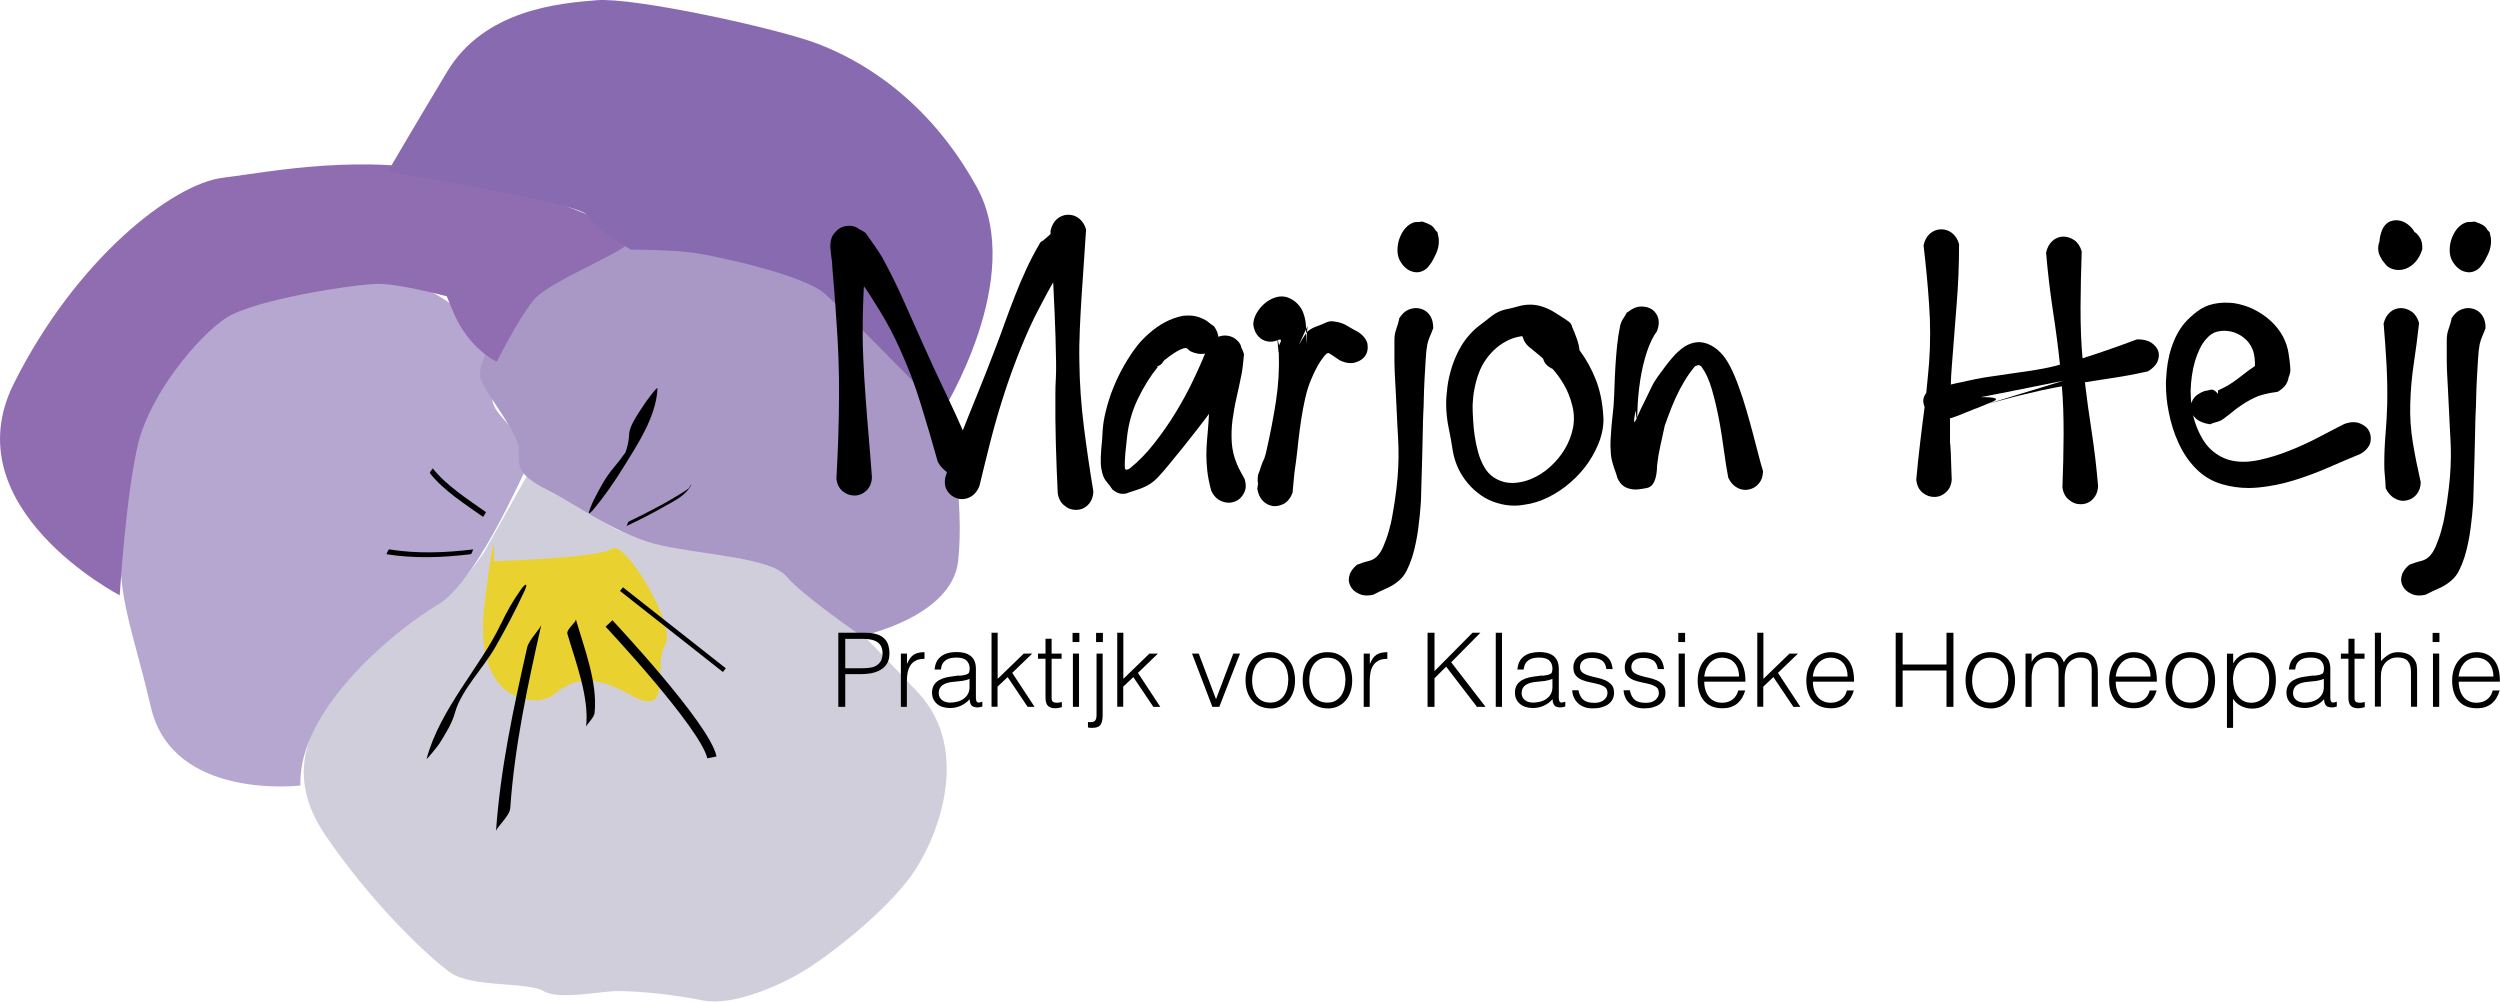 <?xml version="1.0" encoding="UTF-8"?>
<svg id="Layer_1" data-name="Layer 1" xmlns="http://www.w3.org/2000/svg" viewBox="0 0 212.6 85.18">
  <defs>
    <style>
      .cls-1 {
        fill: #8f6db0;
      }

      .cls-2 {
        fill: #876aaf;
      }

      .cls-3 {
        stroke-width: .4px;
      }

      .cls-3, .cls-4 {
        fill: none;
        stroke: #000;
      }

      .cls-4 {
        stroke-width: .8px;
      }

      .cls-5 {
        fill: #e9d22f;
      }

      .cls-6 {
        fill: #b6a7d1;
      }

      .cls-7 {
        fill: #d0cedb;
      }

      .cls-8 {
        fill: #a998c6;
      }
    </style>
  </defs>
  <path class="cls-7" d="M44.9,40.3l-3.71,6.62s-2.65,3.97-4.51,4.77c-1.85.79-5.83,3.97-7.69,6.62-1.85,2.65-5.3,6.89-1.32,12.72,3.97,5.83,8.74,10.33,10.6,11.66,1.85,1.32,6.62.79,7.95,1.59,1.33.79,4.77,0,6.36,0s4.51.26,7.16.79c2.65.53,6.89-1.33,9.27-2.92,2.39-1.59,6.36-4.77,8.48-7.68,2.12-2.91,5.3-10.6.53-15.63-4.77-5.04-9.28-10.07-14.04-11.13-4.77-1.06-10.6-1.59-12.72-3.44-2.12-1.85-6.36-3.97-6.36-3.97"/>
  <g>
    <path class="cls-5" d="M41.99,47.72s9.01-.26,10.07-1.06c1.06-.8,5.57,6.62,4.5,8.21-1.06,1.59.8,6.36-2.91,4.24-3.71-2.12-5.3-1.06-6.62,0-1.33,1.06-6.89.8-5.83-7.69,1.06-8.48.79-3.71.79-3.71"/>
    <path class="cls-6" d="M25.56,66.8s-10.86,1.32-12.72-6.63c-1.85-7.95-3.44-10.33-2.12-17.75,1.33-7.42,3.18-13.51,9.54-16.43,6.36-2.91,8.48-3.18,11.92-2.65,3.44.53,7.15,2.65,7.69,4.24.53,1.59,2.38,2.39,2.38,2.39,0,0-.79,3.18-.26,4.5.53,1.33,3.71,3.44,2.91,5.04-.8,1.59-4.51,10.07-7.69,11.93-3.18,1.85-11.92,8.74-11.66,15.37"/>
    <path d="M41.31,43.54c-1.53-1.09-3.33-2.22-4.51-3.71.01.02-.29.34-.24.41,1.17,1.49,2.98,2.62,4.51,3.71.02.01.28-.38.24-.41"/>
    <path d="M40.25,46.72c-2.36.29-4.81.38-7.15,0-.09-.01-.22.42-.24.41,2.35.38,4.8.29,7.16,0,.12-.01.18-.41.24-.41"/>
    <path class="cls-8" d="M73.26,54.08s7.68-1.59,8.22-6.36c.53-4.77-.53-12.46-2.12-14.31-1.59-1.86-9.01-9.28-10.07-10.07s-11.66-4.5-16.43-2.91-8.22,3.18-9.54,5.83c-1.32,2.65-2.92,4.77-2.39,6.1.53,1.32,3.18,4.5,3.18,5.83s-.26,2.12,2.39,3.44c2.65,1.33,6.1,3.98,9.81,4.77s9.28,1.06,10.6,2.65c1.33,1.59,6.36,5.04,6.36,5.04"/>
    <path d="M50.34,43.47c1-1.17,1.89-2.46,2.7-3.77,1.2-1.94,2.77-4.3,2.87-6.66.01-.25-1,1.15-1.09,1.29-.42.68-1.29,1.79-1.32,2.62-.02.51-.12.98-.29,1.47-.25.73.6-.84-.04.08-.31.44-.64.86-.98,1.27-.7.81-1.23,1.83-1.71,2.78-.07.14-.75,1.61-.14.9"/>
  </g>
  <g>
    <path d="M53.27,44.74c1.12-.53,2.24-1.1,3.32-1.72.8-.45,1.79-.92,2.19-1.8.08-.17-.17.22-.2.28-.05.11-.82.55-1.05.7-.55.34-1.11.65-1.68.95-.77.42-1.56.81-2.36,1.19-.11.05-.17.38-.22.4"/>
    <path class="cls-1" d="M10.19,50.63s-14.31-7.42-9.01-18.02C6.48,22.01,14.69,15.65,18.93,15.12c4.24-.53,11.93-2.12,20.14-.26,8.22,1.85,14.58,4.77,14.58,5.57s-6.89,3.44-8.22,5.03c-1.33,1.59-3.18,5.3-3.18,5.3,0,0-2.38-1.06-3.71-4.24-1.32-3.18-.53-1.32-.53-1.32,0,0-3.97-1.06-5.83-1.06s-10.6,1.32-12.99,2.92c-2.38,1.59-6.36,6.36-7.42,10.6-1.06,4.24-1.59,12.99-1.59,12.99"/>
    <path class="cls-2" d="M80.15,35s7.15-11.4,2.92-19.08c-4.24-7.69-10.07-10.87-13.51-12.19S53.91-.25,50.73.02c-3.18.26-9.54.79-12.72,6.1-3.18,5.3-5.03,8.48-5.03,8.48,0,0,16.43,2.65,16.96,3.71.53,1.06,3.71,2.92,3.71,2.92,0,0,3.44,0,5.3.26,1.85.26,9.27,1.85,11.13,3.44s10.07,10.07,10.07,10.07"/>
  </g>
  <g>
    <path d="M42.59,53.07c-1.66,3.53-5.18,7.22-6.31,11.45-.04.16.97-1.1,1.09-1.29.5-.81,1.07-1.7,1.32-2.62.5-1.86,2.4-3.8,3.38-5.49.9-1.56,1.74-3.17,2.5-4.79.35-.74.18-.82-.29-.17-.65.91-1.21,1.91-1.69,2.92"/>
    <path d="M44.83,55.06c-1.17,5.18-2.28,10.32-2.65,15.64.02-.34,1.16-1.29,1.21-1.96.37-5.31,1.48-10.46,2.65-15.64-.09.39-1.05,1.28-1.21,1.96"/>
    <path d="M48.25,53.9c.7,2.39,1.88,5.41,1.59,7.92.02-.21.68-.77.72-1.18.29-2.55-.89-5.56-1.59-7.98.07.23-.83.86-.72,1.24"/>
    <path class="cls-4" d="M51.79,53.02s8.21,8.75,8.75,11.39"/>
    <line class="cls-3" x1="52.85" y1="50.1" x2="61.6" y2="56.99"/>
  </g>
  <g>
    <path d="M89.34,19.61c.1-.42.27-.74.53-.97.26-.23.56-.36.92-.38h.04c.35,0,.65.1.91.3.3.23.51.55.62.96-.06.96-.12,1.91-.19,2.85s-.13,1.87-.19,2.8c-.06.94-.11,1.87-.15,2.79-.04.93-.06,1.86-.04,2.79.02,1.85.15,3.68.38,5.51.23,1.83.5,3.67.81,5.53-.02.49-.18.87-.46,1.15-.28.28-.62.42-1.01.42h-.02c-.38,0-.71-.13-1-.39-.3-.24-.48-.59-.54-1.05-.07-1.4-.12-2.8-.16-4.18s-.05-2.77-.04-4.18c0-.46.01-.93.04-1.38.02-.46.03-.92.02-1.38-.02-1.37-.06-2.72-.12-4.06s-.1-2.29-.13-2.85c.3-.42.33-.43.1-.04-.23.39-.46.79-.67,1.19-.21.4-.41.78-.6,1.13-.19.36-.33.64-.44.86-.54,1.12-1.03,2.27-1.48,3.44-.45,1.17-.87,2.36-1.24,3.55-.38,1.2-.72,2.4-1.03,3.62-.31,1.22-.61,2.45-.91,3.69-.18.45-.45.77-.81.95-.36.18-.73.21-1.09.1-.36-.11-.64-.33-.84-.65s-.25-.71-.15-1.18c.05-.13.09-.26.12-.38.04-.12.03-.11-.02.02.07.01,0-.07-.21-.24-.21-.17-.4-.41-.55-.71-.46-1.65-.94-3.29-1.44-4.89-.49-1.61-1.09-3.18-1.79-4.71-.5-1.12-1.07-2.2-1.71-3.24-.64-1.04-1.08-1.72-1.32-2.04.01-.32,0-.38,0-.16-.02.21-.03.43-.04.63,0,.21-.01.46-.03.77-.01.3-.02.76-.04,1.37-.02,1.14-.01,2.28.04,3.4.05,1.12.11,2.26.2,3.39.08,1.14.17,2.27.27,3.4s.18,2.27.27,3.43c-.02.48-.18.85-.46,1.12-.28.27-.61.42-.99.43-.38.01-.72-.11-1.03-.36s-.49-.61-.54-1.09c.13-2.31.21-4.59.22-6.84.02-2.25-.06-4.52-.24-6.82-.01-.21-.03-.53-.06-.96-.03-.42-.06-.86-.1-1.32-.04-.46-.07-.9-.11-1.32-.04-.42-.06-.74-.07-.96-.01-.17-.03-.35-.06-.54s-.05-.38-.06-.57c-.02-.14-.04-.29-.04-.45,0-.07,0-.13.02-.18,0-.19.05-.4.14-.62.3-.51.68-.81,1.15-.88.47-.08.86.02,1.17.28.14.05.32.15.52.3.25.36.49.7.73,1.03.24.33.46.68.68,1.04.64,1.17,1.23,2.35,1.76,3.54s1.06,2.39,1.6,3.59c.64,1.44,1.3,2.87,1.98,4.29.68,1.42,1.18,2.52,1.52,3.3.25-.64.64-1.62,1.18-2.94.54-1.31,1.06-2.65,1.57-3.99.29-.75.57-1.51.84-2.27.27-.76.56-1.51.85-2.26.29-.74.6-1.48.94-2.21.33-.73.71-1.45,1.12-2.15.05-.14.15-.25.32-.32.14-.12.28-.23.4-.34.12-.11.2-.17.22-.2.01.04.02.02.02-.06v-.24Z"/>
    <path d="M103.23,27.73c.26.37.39.71.38,1.04,0,.32-.11.6-.31.85-.2.24-.49.4-.86.46s-.77,0-1.21-.21c-.1-.07-.17-.13-.21-.18-.05-.05-.1-.08-.14-.09-.02-.02-.11-.01-.25.03-.14.04-.32.12-.53.24-.21.12-.41.26-.62.41-.2.15-.35.27-.45.34-.05.05-.11.13-.19.25-.08.12-.24.23-.49.32h.12c-.63.77-1.2,1.68-1.7,2.72s-.81,2.14-.93,3.29c-.05.45-.1.9-.14,1.34s-.06.88-.04,1.32c0,.01.04.04.11.1.07.05.08.03.04-.06-.11.05-.1.06.02.04.12-.02.2-.06.25-.11.73-.58,1.42-1.29,2.07-2.12.65-.83,1.27-1.71,1.83-2.63.57-.93,1.08-1.88,1.54-2.85.46-.97.87-1.91,1.22-2.81.2-.34.45-.59.75-.73.3-.14.6-.19.91-.14.31.05.57.17.79.38.22.2.35.42.38.66.04.05.07.12.11.21.04.09.07.2.11.33-.04.31-.07.6-.09.87-.02.27-.07.54-.12.83-.13.65-.27,1.31-.42,1.96s-.26,1.3-.35,1.94c-.08.64-.1,1.27-.06,1.9.04.63.19,1.26.46,1.89.08.19.18.39.29.59.11.2.23.42.35.64.06.21.09.4.09.57,0,.21-.05.42-.16.62-.17.33-.41.57-.73.7-.18.07-.36.11-.55.11-.2,0-.4-.04-.59-.12-.39-.14-.7-.45-.91-.91-.17-.64-.28-1.2-.33-1.66-.05-.46-.08-.91-.08-1.35s.02-.88.06-1.33c.04-.45.09-.99.13-1.61.02-.36.04-.71.06-1.07.02-.36.03-.22.03.41-.07.12-.47.64-1.19,1.57s-1.47,1.86-2.24,2.79c-.29.36-.61.73-.97,1.12-.36.39-.79.68-1.28.88-.24.1-.47.18-.7.25s-.47.15-.73.25c-.25.04-.46.03-.62-.03-.17-.05-.35-.16-.54-.31-.13-.21-.29-.42-.46-.62-.18-.2-.31-.45-.39-.73-.08-.29-.13-.58-.14-.88v-.32c0-.18,0-.35.02-.52.01-.27.03-.54.06-.81.03-.27.05-.54.06-.81.02-.64.12-1.31.29-1.99.17-.68.38-1.35.65-2.01.27-.65.57-1.29.92-1.89.35-.61.72-1.17,1.12-1.68.26-.33.6-.68,1.01-1.04s.86-.68,1.35-.94,1.01-.44,1.55-.54c.17-.01.31-.02.45-.02.43,0,.84.1,1.23.29.18.08.33.18.46.29s.28.22.45.33Z"/>
    <path d="M108.72,29.96c0-.06,0-.16-.02-.29-.01-.14-.02-.29-.04-.45s-.03-.33-.05-.5c-.02-.17.03.04.16.65.24-.43.21-.58-.09-.45-.3.13-.6.17-.91.11s-.57-.21-.79-.46c-.22-.25-.35-.57-.4-.96,0-.32.09-.64.27-.96s.41-.6.69-.84c.28-.24.6-.42.96-.53.17-.05.33-.07.48-.07.24,0,.48.05.71.16.29.14.52.32.71.53s.32.43.42.68c.09.24.16.49.2.75.04.26.05.51.05.76.01.32.01.65,0,.97,0,.33.03-.12.12-1.33-.58,1.25-.81,1.76-.69,1.53s.29-.51.51-.83c.09-.15.21-.28.36-.38.14-.09.29-.17.43-.23.14-.06.28-.11.42-.16.14-.05.26-.1.38-.16.1-.05.21-.1.36-.14.14-.05.31-.05.5-.02.42.05.79.17,1.11.37.32.2.64.37.95.53.43.3.68.63.77,1,.01.11.02.21.02.3,0,.23-.05.44-.16.64-.19.31-.48.52-.88.64-.39.12-.84.06-1.34-.18-.2-.13-.39-.26-.56-.38-.17-.12-.29-.2-.35-.23.02,0-.04,0-.18.02-.17.15-.33.35-.5.6-.17.24-.32.51-.46.79-.14.28-.27.56-.38.83-.11.27-.21.52-.28.75-.17.57-.3,1.15-.41,1.74-.11.59-.2,1.19-.28,1.79-.08.61-.15,1.21-.21,1.82-.07.61-.15,1.21-.24,1.82-.02.27-.05.55-.08.83-.03.28-.06.57-.08.88-.16.42-.38.72-.68.91-.27.15-.55.23-.82.23h-.14c-.36-.05-.66-.2-.9-.46s-.4-.6-.46-1.04c.02-.08.04-.16.04-.23,0-.07.01-.12.03-.14-.05-.21-.05-.48,0-.8.1-.24.18-.47.25-.71.07-.23.16-.45.27-.65.04-.12.07-.25.12-.39.04-.14.07-.29.1-.43.31-1.36.57-2.72.78-4.08.21-1.36.29-2.75.24-4.15Z"/>
  </g>
  <g>
    <path d="M118.96,27.12c.23-.39.51-.66.86-.8.35-.14.68-.16,1.02-.06.33.1.59.3.78.59.18.29.27.65.26,1.06-.1.26-.19.5-.29.72-.09.22-.17.44-.21.65-.06.3-.11.72-.14,1.28-.04.55-.07,1.13-.1,1.72s-.05,1.15-.06,1.66-.02.88-.04,1.09c-.01.14-.02.42-.03.82s-.01.88-.03,1.41c-.01.54-.03,1.1-.04,1.71-.02.6-.04,1.17-.05,1.71-.02.54-.03,1.02-.04,1.43s-.02.69-.04.85c-.01.21-.04.49-.07.83-.04.34-.08.71-.13,1.12-.05.41-.12.82-.21,1.25s-.19.85-.32,1.25-.29.78-.46,1.12-.39.62-.64.83c-.33.29-.69.51-1.06.67s-.75.34-1.13.54c-.21.05-.39.07-.54.07-.27,0-.51-.05-.71-.16-.33-.15-.57-.37-.7-.64-.09-.18-.14-.36-.14-.54,0-.13.02-.24.05-.34.07-.32.29-.63.64-.93.36-.14.68-.25.96-.31.28-.07.5-.18.67-.33.24-.21.45-.52.62-.92s.33-.83.46-1.29c.13-.46.24-.91.31-1.36.08-.45.14-.82.19-1.12.12-.82.2-1.52.25-2.11.05-.58.07-1.14.08-1.68,0-.54,0-1.1-.04-1.69s-.07-1.3-.11-2.13c-.04-.75-.07-1.36-.09-1.84-.02-.48-.05-.92-.07-1.33-.02-.41-.04-.84-.04-1.29,0-.45,0-1.02,0-1.71,0-.33.05-.64.15-.92.1-.28.19-.57.26-.88ZM120.95,18.84c.3.1.53.19.7.29.17.1.3.24.41.43,0,.01.01.03.04.05.02.02.07.07.14.14.08.29.12.54.12.77,0,.36-.08.7-.23,1.04-.08.17-.17.33-.25.5s-.19.33-.32.5c-.17.24-.37.4-.61.5s-.48.12-.71.07c-.24-.05-.45-.14-.63-.29-.19-.14-.34-.32-.47-.52-.17-.25-.26-.53-.29-.83-.02-.3,0-.6.07-.9.07-.3.19-.58.35-.85.16-.27.36-.48.6-.65.23-.14.42-.21.58-.21.16,0,.33,0,.51-.04Z"/>
    <path d="M133.68,27.77c.12.26.25.59.39.97.14.39.23.74.25,1.04.56.75,1.02,1.58,1.38,2.49s.57,1.93.64,3.04c.01.12.02.24.02.36,0,.56-.1,1.12-.29,1.7-.24.68-.57,1.33-.99,1.95-.42.62-.93,1.18-1.51,1.69-.58.51-1.21.93-1.89,1.27-.68.34-1.38.56-2.11.65-.26.05-.52.07-.77.07-.49,0-.96-.07-1.43-.21-.51-.14-.98-.36-1.41-.66-.43-.3-.81-.64-1.14-1.04-.33-.39-.61-.82-.82-1.28-.21-.46-.36-.94-.45-1.44-.1-.65-.21-1.31-.35-1.96-.14-.65-.21-1.33-.22-2.02,0-.48.04-.98.11-1.51s.19-1.06.35-1.58c.16-.52.37-1.03.62-1.51s.54-.91.88-1.29c.29-.33.6-.63.95-.88.35-.26.67-.51.98-.76.36-.27.74-.45,1.14-.54.4-.08.77-.17,1.11-.27.34-.1.67-.14.96-.14h.2c.37.02.72.1,1.04.22s.63.27.91.45c.28.17.56.35.83.53.11.07.23.15.36.25.13.1.22.23.27.41ZM130.02,29.5c-.24-.23-.4-.45-.47-.68-.08-.23-.12-.32-.13-.27.26,0,.37,0,.32,0s-.1,0-.14.02c-.44.04-.86.14-1.25.32-.39.18-.76.41-1.09.69-.33.28-.63.61-.89.98s-.47.77-.62,1.19c-.31.85-.48,1.74-.52,2.68,0,.36.01.77.04,1.23.02.46.07.94.14,1.42.07.48.17.95.3,1.41.13.46.3.86.5,1.21.21.37.47.66.78.87.3.21.63.35.97.43.35.08.71.09,1.1.04.39-.05.76-.15,1.13-.3.58-.24,1.12-.58,1.62-1.03.5-.45.92-.95,1.26-1.52s.57-1.17.7-1.81c.12-.64.1-1.29-.08-1.95-.16-.62-.38-1.18-.68-1.7s-.62-.96-.98-1.36c-.43-.19-.7-.48-.8-.86-.14-.14-.32-.3-.54-.47-.21-.17-.43-.35-.66-.54Z"/>
    <path d="M138.39,26.57c.38-.32.76-.49,1.14-.5h.09c.33,0,.62.08.88.25.26.19.43.44.52.76.08.32.05.68-.11,1.08-.33.45-.62,1.04-.86,1.77-.24.73-.43,1.52-.56,2.37s-.22,1.72-.24,2.6c-.02.88-.08.88-.16,0-.19,1.02-.16,1.25.08.69s.51-1.12.79-1.67c.15-.31.31-.63.47-.97.16-.34.35-.65.56-.94.19-.26.4-.54.62-.84.22-.3.45-.58.69-.85.24-.27.5-.51.79-.73.29-.22.62-.37.98-.45.36-.08.74-.05,1.12.09s.75.38,1.11.74c.31.31.59.72.85,1.23s.5,1.08.72,1.7c.23.62.44,1.27.64,1.96s.39,1.36.56,2.01.33,1.25.47,1.8c.14.55.27,1.02.39,1.4-.01.43-.13.78-.35,1.04-.22.27-.5.44-.83.51-.12.02-.22.04-.3.04-.25,0-.49-.06-.71-.18-.32-.17-.58-.45-.77-.86-.13-.68-.25-1.46-.37-2.33s-.25-1.76-.42-2.64c-.17-.89-.37-1.73-.6-2.53-.23-.8-.52-1.43-.87-1.91-.02-.05-.08-.09-.18-.14-.1-.05-.12-.05-.07-.02.01-.01-.04,0-.14.03-.11.03-.18.06-.21.1-.32.39-.62.82-.89,1.27-.27.45-.52.93-.74,1.42-.22.49-.42.99-.61,1.5-.18.51-.28.77-.29.8,0,.03-.02.07-.03.12-.12.57-.24,1.12-.36,1.65-.12.53-.21,1.07-.27,1.63-.02,1.18-.31,1.82-.87,1.93-.55.11-.94.15-1.15.12-.33-.04-.6-.12-.81-.27-.21-.14-.39-.37-.54-.68-.06-.23-.13-.45-.21-.66s-.15-.43-.21-.66c-.11-.35-.16-.74-.16-1.18-.01-.06-.02-.13-.02-.21,0-.37.02-.74.05-1.11.02-.43.06-.85.11-1.27.05-.42.08-.78.11-1.09.04-.57.06-1.14.08-1.71.02-.57.04-1.13.08-1.71.04-.57.08-1.14.14-1.71s.15-1.14.27-1.72c.06-.21.14-.4.25-.55.11-.15.21-.33.32-.54Z"/>
    <path d="M165.98,40.71c-.02.48-.18.85-.46,1.12-.28.27-.61.42-.99.43-.38.01-.72-.11-1.03-.36s-.49-.62-.54-1.11c.09-1.07.21-2.12.33-3.15.12-1.03.25-2.04.38-3.04-.19-.44-.14-.83.14-1.18.04-.39.07-.81.12-1.24.04-.43.08-.87.12-1.31.12-1.68.12-3.34,0-4.99-.11-1.65-.27-3.32-.47-5.01.09-.43.27-.76.53-.99.26-.23.56-.36.92-.38h.04c.34,0,.65.1.91.3.3.23.51.55.62.96,0,1.76-.07,3.48-.21,5.17s-.27,3.39-.4,5.12c-.06.73-.09,1.29-.09,1.68-.2.02-.24.02-.12,0s.28-.06.46-.11c.63-.14,1.21-.26,1.72-.37s1.1-.2,1.76-.29c.6-.09,1.18-.18,1.77-.26.58-.08,1.16-.16,1.73-.26.77-.13,1.43-.27,1.96-.43-.15-1.45-.35-2.98-.6-4.59-.24-1.61-.44-3.25-.58-4.93.09-.43.27-.76.54-1,.26-.24.57-.36.91-.37.34,0,.66.1.96.31.29.21.5.53.62.95-.06,1.62-.09,3.22-.1,4.8,0,1.58.05,3.01.17,4.29.5-.15,1.17-.38,2.02-.67.85-.29,1.71-.6,2.61-.94.5-.01.9.08,1.21.28.3.2.5.44.6.72.04.12.05.24.05.36,0,.17-.04.34-.11.52-.14.32-.42.6-.82.84-1.01.23-1.99.41-2.92.55s-1.75.27-2.44.38c.15,1.31.35,2.72.58,4.22.23,1.51.41,3.04.54,4.6-.02.48-.18.85-.46,1.13-.28.28-.62.42-1.01.42h-.02c-.38,0-.71-.13-1-.39-.3-.24-.48-.59-.54-1.05.06-1.52.09-3.03.1-4.52,0-1.49-.04-2.85-.15-4.07-.05.01-.26.05-.64.12-.38.07-.76.15-1.12.23-.58.13-1.16.27-1.74.41-.58.14-1.15.29-1.72.45-.29.08-.57.16-.85.23-.28.07,1.79-.57,6.21-1.91-4.76.95-7.11,1.42-7.04,1.39,1.33,0,1.64.14.93.43-.71.29-1.12.45-1.23.5-.17.06-.34.12-.51.2-.17.07-.35.14-.53.21-.23.1-.48.2-.76.3-.28.11-.45.16-.51.16v2.14l.02.04c.04.51.06,1.01.07,1.48.01.48.03.96.05,1.46Z"/>
    <path d="M194.78,31.39c-.01.29-.07.52-.16.7-.01.18-.09.38-.22.6-.14.22-.37.43-.71.63-.44.06-.81.12-1.1.2-.29.07-.57.16-.82.28s-.52.25-.79.42c-.27.17-.56.36-.87.59-.02.02-.09.08-.19.16-.1.08-.21.17-.34.27s-.25.19-.38.29c-.13.1-.23.17-.3.21-.18.08-.34.14-.47.17-.14.03-.3.09-.49.17-.54-.08-.93-.24-1.19-.48-.26-.24-.41-.5-.45-.79-.04-.29.03-.58.21-.87s.51-.52.99-.7c.11,0,.26-.03.46-.09s.42.05.66.34v-.29s.17-.09.46-.22c.28-.14.56-.3.83-.49.27-.19.55-.4.84-.63.29-.23.6-.46.95-.69.04-.04.07-.06.11-.08s.02,0-.05.08c.01-.21,0-.46-.03-.73-.03-.27-.09-.53-.19-.77-.17-.39-.42-.72-.75-.97s-.69-.43-1.08-.51c-.39-.08-.76-.08-1.12,0s-.68.29-.96.62c-.23.25-.42.54-.57.87-.16.33-.29.66-.39,1.01-.12.4-.21.82-.27,1.25-.06.43-.1.86-.11,1.29,0,.44.03.89.08,1.34.05.45.15.89.28,1.3.36,1.07.82,1.86,1.38,2.37.56.51,1.18.82,1.87.95s1.43.1,2.25-.08,1.65-.43,2.5-.77c.85-.33,1.68-.71,2.48-1.13.8-.42,1.54-.81,2.22-1.15.51-.19.96-.21,1.35-.05s.65.39.79.7c.08.18.12.36.12.55,0,.13-.01.26-.04.39-.12.38-.4.7-.84.95-.89.37-1.81.76-2.75,1.17s-1.91.77-2.91,1.08c-1,.31-2.01.51-3.04.61-.27.02-.54.04-.79.04-.79,0-1.57-.11-2.34-.34-.83-.25-1.55-.69-2.16-1.31-.61-.62-1.1-1.35-1.48-2.18-.38-.83-.66-1.72-.84-2.67-.16-.8-.23-1.58-.23-2.34,0-.17,0-.33.02-.48.04-.93.18-1.8.45-2.62s.64-1.52,1.12-2.09c.3-.34.66-.68,1.08-.99.42-.32.88-.53,1.37-.63.33-.07.67-.11,1.02-.11.24,0,.48.01.73.04.6.1,1.16.27,1.68.53.52.26,1,.58,1.44.98.43.4.78.84,1.03,1.31.24.45.4.92.48,1.4.08.48.14.96.16,1.44Z"/>
    <path d="M202.28,21.48c-.02-.13-.04-.24-.04-.32,0-.24.04-.44.11-.61.01-.29.08-.61.21-.96.14-.35.36-.6.66-.75.19-.07.38-.11.57-.11.09,0,.2.01.32.04.29.07.54.21.76.4.22.2.37.38.46.56.16.08.32.26.48.52.12.21.18.47.18.77v.18c-.13.42-.32.77-.55,1.04s-.52.48-.85.61c-.33.12-.67.15-1.02.06-.35-.08-.63-.28-.83-.59-.07-.07-.13-.15-.18-.24-.05-.09-.1-.19-.16-.29-.04-.07-.06-.12-.07-.16s-.03-.08-.05-.14ZM202.69,27.57c.1-.43.27-.76.54-1,.26-.24.57-.36.91-.37.35,0,.66.1.96.31.29.21.5.54.62.96-.13,1.17-.28,2.31-.45,3.44s-.27,2.26-.3,3.4c-.04,1.13.04,2.24.22,3.34.18,1.1.41,2.21.67,3.36-.01.42-.13.76-.35,1.03-.22.27-.5.44-.83.51-.12.02-.22.04-.3.04-.25,0-.49-.07-.71-.2-.32-.16-.58-.44-.79-.86-.01-.38-.04-.73-.07-1.06-.04-.33-.05-.67-.05-1.03,0-.87.04-1.72.11-2.56.07-.84.12-1.68.14-2.53.02-1.13,0-2.26-.06-3.38s-.15-2.26-.24-3.4Z"/>
  </g>
  <path d="M208.45,27.12c.23-.39.51-.66.86-.8.35-.14.68-.16,1.02-.06.33.1.59.3.78.59.18.29.27.65.26,1.06-.1.26-.19.5-.29.72-.09.22-.17.44-.21.65-.06.3-.11.72-.14,1.28-.04.55-.07,1.13-.1,1.72s-.05,1.15-.06,1.66-.02.88-.04,1.09c-.01.14-.02.42-.03.82s-.01.88-.03,1.41c-.01.54-.03,1.1-.04,1.71-.02.6-.04,1.17-.05,1.71-.02.54-.03,1.02-.04,1.43s-.02.69-.04.85c-.01.21-.04.49-.07.83-.04.34-.08.71-.13,1.12-.05.41-.12.82-.21,1.25s-.19.85-.32,1.25-.29.78-.46,1.12-.39.62-.64.83c-.33.29-.69.51-1.06.67s-.75.34-1.13.54c-.21.05-.39.07-.54.07-.27,0-.51-.05-.71-.16-.33-.15-.57-.37-.7-.64-.09-.18-.14-.36-.14-.54,0-.13.02-.24.05-.34.07-.32.29-.63.64-.93.36-.14.68-.25.96-.31.28-.07.5-.18.67-.33.24-.21.45-.52.62-.92s.33-.83.46-1.29c.13-.46.24-.91.31-1.36.08-.45.14-.82.19-1.12.12-.82.2-1.52.25-2.11.05-.58.07-1.14.08-1.68,0-.54,0-1.1-.04-1.69s-.07-1.3-.11-2.13c-.04-.75-.07-1.36-.09-1.84-.02-.48-.05-.92-.07-1.33-.02-.41-.04-.84-.04-1.29,0-.45,0-1.02,0-1.71,0-.33.05-.64.15-.92.1-.28.19-.57.26-.88ZM210.43,18.84c.3.1.53.19.7.29.17.1.3.24.41.43,0,.01.01.03.04.05.02.02.07.07.14.14.08.29.12.54.12.77,0,.36-.08.7-.23,1.04-.08.17-.17.33-.25.5s-.19.33-.32.5c-.17.24-.37.4-.61.5s-.48.12-.71.07c-.24-.05-.45-.14-.63-.29-.19-.14-.34-.32-.47-.52-.17-.25-.26-.53-.29-.83-.02-.3,0-.6.07-.9.07-.3.19-.58.35-.85.16-.27.36-.48.6-.65.23-.14.42-.21.58-.21.16,0,.33,0,.51-.04Z"/>
  <g>
    <path d="M71.29,60.11v-6.3h2.3c.41,0,.74.05,1.01.14.27.09.48.22.63.38.15.16.26.35.32.56s.09.44.09.67c0,.35-.07.64-.21.87-.14.23-.33.41-.56.54-.23.13-.49.22-.77.28-.29.05-.58.08-.87.08h-1.35v2.78h-.59ZM73.25,56.83c.28,0,.53-.02.75-.05s.41-.1.56-.2c.15-.1.27-.23.36-.39.08-.17.13-.38.13-.65,0-.4-.13-.7-.39-.9s-.67-.31-1.24-.31h-1.54v2.5h1.36Z"/>
    <path d="M77.13,60.11h-.52v-4.53h.52v.85h.02c.15-.36.33-.61.56-.76.23-.14.53-.21.91-.21v.57c-.3,0-.54.04-.73.14-.19.1-.35.23-.46.4s-.19.37-.24.6c-.04.23-.07.47-.07.72v2.22Z"/>
    <path d="M81.58,57.47c.1-.01.22-.03.35-.05.14-.02.25-.06.34-.1s.14-.11.16-.21c.02-.1.03-.19.03-.27,0-.27-.09-.49-.26-.66-.17-.17-.46-.26-.87-.26-.18,0-.35.02-.5.05-.15.03-.28.09-.4.17-.11.08-.21.18-.28.31-.07.13-.12.3-.14.49h-.53c.02-.27.08-.5.18-.69s.24-.34.41-.46c.17-.12.36-.21.58-.26.22-.06.45-.08.7-.08.23,0,.44.02.64.07s.38.13.52.24c.15.11.27.25.35.43s.13.4.13.66v2.47c0,.2.04.33.11.39.07.06.22.04.44-.04v.41s-.1.03-.18.05c-.08.02-.16.03-.23.03-.08,0-.16,0-.24-.03-.09-.01-.16-.04-.21-.08-.05-.04-.09-.1-.13-.16-.03-.06-.05-.13-.07-.2-.01-.07-.02-.15-.02-.23-.22.25-.48.43-.76.56s-.59.19-.93.19c-.2,0-.39-.03-.57-.08-.18-.05-.35-.13-.49-.25-.14-.11-.25-.25-.33-.41-.08-.16-.12-.35-.12-.57,0-.77.53-1.22,1.58-1.36l.73-.1ZM82.46,57.73c-.22.09-.45.15-.67.18s-.45.05-.68.07c-.4.03-.72.12-.94.27-.22.15-.34.38-.34.69,0,.14.03.26.08.36.06.1.13.19.22.25.09.07.2.12.31.15.12.03.24.05.36.05.21,0,.41-.03.61-.08.2-.05.37-.13.53-.24.15-.11.28-.25.37-.41s.14-.36.14-.59v-.71Z"/>
    <path d="M84.32,60.11v-6.3h.52v3.92l2.22-2.15h.72l-1.7,1.64,1.9,2.89h-.59l-1.7-2.53-.86.81v1.71h-.52Z"/>
    <path d="M90.32,60.13c-.06.01-.15.03-.25.06s-.22.04-.35.04c-.26,0-.46-.07-.6-.2-.14-.13-.21-.37-.21-.7v-3.31h-.64v-.44h.64v-1.26h.52v1.26h.85v.44h-.85v3.1c0,.11,0,.21,0,.29,0,.08.02.15.05.2.03.05.07.09.14.11.06.02.15.04.26.04.07,0,.14,0,.21-.02s.14-.03.21-.04v.43Z"/>
    <path d="M91.21,54.6v-.78h.58v.78h-.58ZM91.24,60.11v-4.53h.52v4.53h-.52Z"/>
    <path d="M93.77,55.58v5.13c0,.19,0,.36-.03.51s-.06.27-.12.37c-.06.1-.15.18-.27.23-.12.05-.28.08-.49.08-.13,0-.24-.01-.34-.04v-.46c.15.02.27.02.37,0,.09-.01.17-.05.22-.1.05-.05.09-.12.11-.21.02-.09.03-.19.03-.31v-5.2h.52ZM93.79,54.6h-.58v-.78h.58v.78Z"/>
    <path d="M95.01,60.11v-6.3h.52v3.92l2.22-2.15h.72l-1.7,1.64,1.9,2.89h-.59l-1.7-2.53-.86.81v1.71h-.52Z"/>
    <path d="M101.37,55.58h.57l1.47,3.88,1.47-3.88h.57l-1.76,4.53h-.59l-1.73-4.53Z"/>
    <path d="M108.02,60.24c-.29,0-.56-.06-.82-.16-.25-.1-.47-.25-.66-.45s-.34-.45-.45-.74c-.11-.3-.17-.64-.17-1.04,0-.33.04-.64.13-.93.09-.29.22-.54.39-.76.17-.22.39-.39.66-.51.26-.12.57-.19.92-.19s.67.06.93.19c.26.13.48.29.66.51s.3.46.39.76c.08.29.13.6.13.94,0,.36-.05.69-.15.98-.1.29-.24.54-.42.75-.18.21-.41.37-.66.49-.26.11-.55.17-.86.17ZM109.56,57.85c0-.27-.03-.52-.09-.75-.06-.23-.15-.44-.27-.61-.12-.17-.28-.31-.47-.41-.19-.1-.43-.15-.71-.15s-.51.05-.7.16-.35.25-.48.43c-.12.18-.21.38-.27.61-.06.23-.09.47-.09.71,0,.28.03.54.1.77.07.24.17.44.29.61.13.17.29.3.48.39.19.09.41.14.66.14.27,0,.51-.05.7-.16.2-.11.35-.25.48-.43.12-.18.21-.38.27-.61s.09-.46.09-.71Z"/>
    <path d="M112.88,60.24c-.29,0-.56-.06-.82-.16-.25-.1-.47-.25-.66-.45s-.34-.45-.45-.74c-.11-.3-.17-.64-.17-1.04,0-.33.04-.64.13-.93.09-.29.22-.54.39-.76.17-.22.39-.39.66-.51.26-.12.57-.19.92-.19s.67.06.93.19c.26.13.48.29.66.51s.3.46.39.76c.08.29.13.6.13.94,0,.36-.05.69-.15.98-.1.29-.24.54-.42.75-.18.21-.41.37-.66.49-.26.11-.55.17-.86.17ZM114.42,57.85c0-.27-.03-.52-.09-.75-.06-.23-.15-.44-.27-.61-.12-.17-.28-.31-.47-.41-.19-.1-.43-.15-.71-.15s-.51.05-.7.16-.35.25-.48.43c-.12.18-.21.38-.27.61-.06.23-.09.47-.09.71,0,.28.03.54.1.77.07.24.17.44.29.61.13.17.29.3.48.39.19.09.41.14.66.14.27,0,.51-.05.7-.16.2-.11.35-.25.48-.43.12-.18.21-.38.27-.61s.09-.46.09-.71Z"/>
    <path d="M116.49,60.11h-.52v-4.53h.52v.85h.02c.15-.36.33-.61.56-.76.23-.14.54-.21.91-.21v.57c-.3,0-.54.04-.73.14-.19.1-.35.23-.46.4-.11.17-.19.37-.24.6-.04.23-.07.47-.07.72v2.22Z"/>
    <path d="M121.4,60.11v-6.3h.59v3.26l3.23-3.26h.67l-2.48,2.51,2.92,3.79h-.73l-2.62-3.42-.99.99v2.43h-.59Z"/>
    <path d="M127.2,60.11v-6.3h.53v6.3h-.53Z"/>
    <path d="M131.14,57.47c.1-.01.22-.03.35-.05.14-.02.25-.06.34-.1.09-.04.14-.11.16-.21.02-.1.03-.19.03-.27,0-.27-.09-.49-.26-.66-.17-.17-.46-.26-.87-.26-.18,0-.35.02-.5.05-.15.03-.28.09-.4.17-.11.08-.21.18-.28.31-.07.13-.12.3-.14.49h-.53c.02-.27.08-.5.18-.69.1-.19.24-.34.41-.46.17-.12.36-.21.58-.26s.45-.08.7-.08c.23,0,.44.02.64.07s.38.13.53.24c.15.11.26.25.35.43.08.18.13.4.13.66v2.47c0,.2.04.33.11.39.07.06.22.04.44-.04v.41s-.1.03-.18.05c-.08.02-.16.03-.23.03-.08,0-.16,0-.24-.03-.09-.01-.16-.04-.21-.08-.05-.04-.09-.1-.13-.16-.03-.06-.05-.13-.07-.2-.01-.07-.02-.15-.02-.23-.22.25-.47.43-.76.56-.29.13-.59.19-.93.19-.2,0-.39-.03-.57-.08-.18-.05-.35-.13-.49-.25-.14-.11-.25-.25-.33-.41-.08-.16-.12-.35-.12-.57,0-.77.53-1.22,1.58-1.36l.73-.1ZM132.03,57.73c-.22.09-.45.15-.67.18s-.46.05-.68.07c-.4.03-.71.12-.94.27-.22.15-.34.38-.34.69,0,.14.03.26.08.36.06.1.13.19.22.25.09.07.2.12.31.15.12.03.24.05.36.05.21,0,.41-.03.61-.08s.37-.13.53-.24c.15-.11.28-.25.37-.41.09-.17.14-.36.14-.59v-.71Z"/>
    <path d="M134.23,58.7c.08.39.23.67.44.83.21.16.52.24.91.24.19,0,.36-.02.5-.07.14-.05.25-.11.34-.19.09-.08.16-.17.21-.27.05-.1.07-.2.07-.31,0-.22-.07-.39-.21-.49s-.32-.19-.54-.25c-.22-.06-.45-.11-.7-.16s-.48-.11-.7-.2c-.22-.09-.4-.21-.54-.38-.14-.16-.21-.39-.21-.69,0-.38.14-.69.42-.93.28-.24.67-.36,1.18-.36s.89.11,1.19.33c.31.22.49.58.55,1.1h-.53c-.05-.35-.18-.6-.4-.74-.22-.14-.49-.21-.83-.21s-.59.07-.76.21c-.17.14-.26.33-.26.56,0,.2.07.36.21.47.14.11.32.2.54.26.21.07.45.13.7.18.25.05.48.13.7.22.22.1.4.23.54.39.14.16.21.39.21.68,0,.22-.05.41-.14.57-.09.17-.22.3-.38.42-.16.11-.36.19-.58.25s-.47.08-.74.08-.51-.04-.71-.12c-.21-.08-.38-.19-.53-.33-.15-.14-.26-.3-.34-.49-.08-.19-.13-.39-.14-.6h.53Z"/>
    <path d="M138.6,58.7c.08.39.23.67.44.83.21.16.52.24.91.24.19,0,.36-.02.5-.07.14-.05.25-.11.34-.19.09-.08.16-.17.21-.27.05-.1.07-.2.07-.31,0-.22-.07-.39-.21-.49s-.32-.19-.54-.25c-.22-.06-.45-.11-.7-.16s-.48-.11-.7-.2c-.22-.09-.4-.21-.54-.38-.14-.16-.21-.39-.21-.69,0-.38.14-.69.42-.93.28-.24.67-.36,1.18-.36s.89.11,1.19.33c.31.22.49.58.55,1.1h-.53c-.05-.35-.18-.6-.4-.74-.22-.14-.49-.21-.83-.21s-.59.07-.76.21c-.17.14-.26.33-.26.56,0,.2.07.36.21.47.14.11.32.2.54.26.21.07.45.13.7.18.25.05.48.13.7.22.22.1.4.23.54.39.14.16.21.39.21.68,0,.22-.05.41-.14.57-.09.17-.22.3-.38.42-.16.11-.36.19-.58.25s-.47.08-.74.08-.51-.04-.71-.12c-.21-.08-.38-.19-.53-.33-.15-.14-.26-.3-.34-.49-.08-.19-.13-.39-.14-.6h.53Z"/>
    <path d="M142.72,54.6v-.78h.58v.78h-.58ZM142.75,60.11v-4.53h.53v4.53h-.53Z"/>
    <path d="M144.93,57.97c0,.25.03.48.1.7.06.22.16.41.28.57.12.16.28.29.48.38.19.1.41.14.66.14.34,0,.64-.09.88-.27.24-.18.41-.44.49-.77h.59c-.06.22-.15.42-.25.6-.1.18-.24.34-.39.48-.16.14-.34.24-.56.32-.22.08-.47.11-.75.11-.36,0-.67-.06-.94-.18s-.48-.29-.65-.5-.29-.46-.38-.75c-.08-.29-.12-.6-.12-.93s.05-.64.14-.94c.1-.29.23-.55.41-.76.18-.22.39-.39.65-.52.26-.12.55-.19.87-.19.62,0,1.11.21,1.47.64.36.43.53,1.05.52,1.87h-3.52ZM147.89,57.53c0-.22-.03-.43-.09-.62s-.15-.36-.27-.51c-.12-.14-.27-.26-.45-.34-.18-.08-.39-.13-.62-.13s-.44.04-.62.13c-.18.09-.33.2-.46.35-.12.15-.23.31-.3.51-.08.19-.12.4-.15.61h2.96Z"/>
    <path d="M149.44,60.11v-6.3h.52v3.92l2.22-2.15h.72l-1.7,1.64,1.9,2.89h-.59l-1.7-2.53-.86.81v1.71h-.52Z"/>
    <path d="M154.17,57.97c0,.25.03.48.1.7.06.22.16.41.28.57.12.16.28.29.48.38.19.1.41.14.66.14.34,0,.64-.09.88-.27.24-.18.41-.44.49-.77h.59c-.06.22-.15.42-.25.6-.1.18-.24.34-.39.48-.16.14-.34.24-.56.32-.22.08-.47.11-.75.11-.36,0-.67-.06-.94-.18s-.48-.29-.65-.5-.29-.46-.38-.75c-.08-.29-.12-.6-.12-.93s.05-.64.14-.94c.1-.29.23-.55.41-.76.18-.22.39-.39.65-.52.26-.12.55-.19.87-.19.62,0,1.11.21,1.47.64.36.43.53,1.05.52,1.87h-3.52ZM157.12,57.53c0-.22-.03-.43-.09-.62s-.15-.36-.27-.51c-.12-.14-.27-.26-.45-.34-.18-.08-.39-.13-.62-.13s-.44.04-.62.13c-.18.09-.33.2-.46.35-.12.15-.23.31-.3.51-.08.19-.12.4-.15.61h2.96Z"/>
    <path d="M161.21,60.11v-6.3h.59v2.7h3.73v-2.7h.59v6.3h-.59v-3.09h-3.73v3.09h-.59Z"/>
    <path d="M169.25,60.24c-.29,0-.56-.06-.82-.16-.25-.1-.47-.25-.66-.45s-.34-.45-.45-.74c-.11-.3-.17-.64-.17-1.04,0-.33.04-.64.13-.93.09-.29.22-.54.39-.76.17-.22.39-.39.66-.51.26-.12.57-.19.92-.19s.67.06.93.19c.26.13.48.29.66.51s.3.46.39.76c.08.29.13.6.13.94,0,.36-.05.69-.15.98-.1.29-.24.54-.42.75-.18.21-.41.37-.66.49-.26.11-.55.17-.86.17ZM170.79,57.85c0-.27-.03-.52-.09-.75-.06-.23-.15-.44-.27-.61-.12-.17-.28-.31-.47-.41-.19-.1-.43-.15-.71-.15s-.51.05-.7.16-.35.25-.48.43c-.12.18-.21.38-.27.61-.06.23-.09.47-.09.71,0,.28.03.54.1.77.07.24.17.44.29.61.13.17.29.3.48.39.19.09.41.14.66.14.27,0,.51-.05.7-.16.2-.11.35-.25.48-.43.12-.18.21-.38.27-.61s.09-.46.09-.71Z"/>
    <path d="M172.77,60.11h-.52v-4.53h.52v.68h.02c.13-.26.33-.46.58-.6.25-.14.53-.21.82-.21.21,0,.39.02.53.07.15.05.27.11.37.19.1.08.19.17.25.28.07.1.12.22.17.34.15-.3.35-.52.61-.66.25-.14.54-.21.87-.21.31,0,.55.05.74.15.18.1.33.24.42.4.1.17.16.36.2.57s.05.44.05.66v2.86h-.52v-3.13c0-.33-.07-.58-.21-.77-.14-.19-.39-.28-.77-.28-.19,0-.38.04-.56.13-.18.08-.33.21-.47.39-.06.08-.11.16-.14.27-.04.1-.07.21-.09.32-.02.11-.04.22-.05.33s-.01.21-.01.31v2.44h-.52v-3.13c0-.33-.07-.58-.21-.77s-.39-.28-.76-.28c-.19,0-.38.04-.56.13-.18.08-.33.21-.47.39-.06.08-.11.16-.14.27-.04.1-.07.21-.09.32-.02.11-.04.22-.05.33s-.01.21-.01.31v2.44Z"/>
    <path d="M179.92,57.97c0,.25.03.48.1.7.06.22.16.41.28.57.12.16.28.29.48.38.19.1.41.14.66.14.34,0,.64-.09.88-.27.24-.18.41-.44.49-.77h.59c-.06.22-.15.42-.25.6-.1.18-.24.34-.39.48-.16.14-.34.24-.56.32-.22.08-.47.11-.75.11-.36,0-.67-.06-.94-.18s-.48-.29-.65-.5-.29-.46-.38-.75c-.08-.29-.12-.6-.12-.93s.05-.64.14-.94c.1-.29.23-.55.41-.76.18-.22.39-.39.65-.52.26-.12.55-.19.87-.19.62,0,1.11.21,1.47.64.36.43.53,1.05.52,1.87h-3.52ZM182.88,57.53c0-.22-.03-.43-.09-.62s-.15-.36-.27-.51c-.12-.14-.27-.26-.45-.34-.18-.08-.39-.13-.62-.13s-.44.04-.62.13c-.18.09-.33.2-.46.35-.12.15-.23.31-.3.51-.08.19-.12.4-.15.61h2.96Z"/>
    <path d="M186.26,60.24c-.29,0-.56-.06-.82-.16-.25-.1-.47-.25-.66-.45s-.34-.45-.45-.74c-.11-.3-.17-.64-.17-1.04,0-.33.04-.64.13-.93.09-.29.22-.54.39-.76.17-.22.39-.39.66-.51.26-.12.57-.19.92-.19s.67.06.93.19c.26.13.48.29.66.51s.3.46.39.76c.08.29.13.6.13.94,0,.36-.05.69-.15.98-.1.29-.24.54-.42.75-.18.21-.41.37-.66.49-.26.11-.55.17-.86.17ZM187.8,57.85c0-.27-.03-.52-.09-.75-.06-.23-.15-.44-.27-.61-.12-.17-.28-.31-.47-.41-.19-.1-.43-.15-.71-.15s-.51.05-.7.16-.35.25-.48.43c-.12.18-.21.38-.27.61-.06.23-.09.47-.09.71,0,.28.03.54.1.77.07.24.17.44.29.61.13.17.29.3.48.39.19.09.41.14.66.14.27,0,.51-.05.7-.16.2-.11.35-.25.48-.43.12-.18.21-.38.27-.61s.09-.46.09-.71Z"/>
    <path d="M189.91,61.9h-.53v-6.31h.53v.8h.02c.08-.15.17-.28.29-.39.12-.12.25-.21.39-.29.14-.08.29-.13.44-.17.15-.04.3-.06.45-.06.37,0,.68.06.94.18.26.12.47.29.63.5s.29.46.36.76c.08.29.11.6.11.94s-.04.62-.12.91c-.08.29-.21.55-.37.76s-.38.39-.63.53c-.25.13-.55.2-.9.2-.32,0-.63-.07-.92-.21-.29-.14-.53-.35-.7-.63v2.51ZM189.91,57.87c0,.26.04.5.1.73.07.23.17.43.3.6s.29.31.48.41c.19.1.4.15.64.15.27,0,.5-.05.7-.16.2-.11.37-.25.49-.44.13-.19.22-.4.28-.65.06-.25.08-.51.07-.8,0-.29-.04-.54-.12-.76-.08-.22-.19-.4-.33-.56s-.3-.27-.49-.35c-.19-.08-.39-.12-.61-.12-.25,0-.46.05-.66.15-.19.1-.35.23-.48.41-.13.17-.23.38-.29.61-.07.24-.1.49-.1.76Z"/>
    <path d="M196.75,57.47c.1-.01.22-.03.35-.05.14-.02.25-.06.34-.1.09-.04.14-.11.16-.21.02-.1.03-.19.03-.27,0-.27-.09-.49-.26-.66-.17-.17-.46-.26-.87-.26-.18,0-.35.02-.5.05-.15.03-.28.09-.4.17-.11.08-.21.18-.28.31-.07.13-.12.3-.14.49h-.53c.02-.27.08-.5.18-.69.1-.19.24-.34.41-.46.17-.12.36-.21.58-.26s.45-.08.7-.08c.23,0,.44.02.64.07s.38.13.53.24c.15.11.26.25.35.43.08.18.13.4.13.66v2.47c0,.2.04.33.11.39.07.06.22.04.44-.04v.41s-.1.03-.18.05c-.08.02-.16.03-.23.03-.08,0-.16,0-.24-.03-.09-.01-.16-.04-.21-.08-.05-.04-.09-.1-.13-.16-.03-.06-.05-.13-.07-.2-.01-.07-.02-.15-.02-.23-.22.25-.47.43-.76.56-.29.13-.59.19-.93.19-.2,0-.39-.03-.57-.08-.18-.05-.35-.13-.49-.25-.14-.11-.25-.25-.33-.41-.08-.16-.12-.35-.12-.57,0-.77.53-1.22,1.58-1.36l.73-.1ZM197.63,57.73c-.22.09-.45.15-.67.18s-.46.05-.68.07c-.4.03-.71.12-.94.27-.22.15-.34.38-.34.69,0,.14.03.26.08.36.06.1.13.19.22.25.09.07.2.12.31.15.12.03.24.05.36.05.21,0,.41-.03.61-.08s.37-.13.53-.24c.15-.11.28-.25.37-.41.09-.17.14-.36.14-.59v-.71Z"/>
    <path d="M201.12,60.13c-.06.01-.15.03-.25.06-.11.03-.22.04-.35.04-.26,0-.46-.07-.6-.2-.14-.13-.21-.37-.21-.7v-3.31h-.64v-.44h.64v-1.26h.52v1.26h.85v.44h-.85v3.1c0,.11,0,.21,0,.29,0,.08.02.15.05.2.03.05.07.09.14.11.06.02.15.04.26.04.07,0,.14,0,.21-.02s.14-.03.21-.04v.43Z"/>
    <path d="M201.96,60.11v-6.3h.52v2.4c.21-.22.43-.4.65-.54.22-.14.49-.21.81-.21.28,0,.54.05.78.14.24.1.44.26.6.5.11.16.18.33.2.5s.03.35.03.54v2.96h-.52v-2.96c0-.41-.09-.71-.27-.92s-.48-.31-.9-.31c-.16,0-.31.03-.45.07-.13.05-.25.12-.36.2-.11.08-.2.17-.28.28-.08.11-.13.22-.18.33-.05.15-.08.29-.1.42-.01.13-.02.28-.02.44v2.44h-.52Z"/>
    <path d="M206.87,54.6v-.78h.58v.78h-.58ZM206.9,60.11v-4.53h.53v4.53h-.53Z"/>
    <path d="M209.09,57.97c0,.25.03.48.1.7.06.22.16.41.28.57.12.16.28.29.48.38.19.1.41.14.66.14.34,0,.64-.09.88-.27.24-.18.41-.44.49-.77h.59c-.06.22-.15.42-.25.6-.1.18-.24.34-.39.48-.16.14-.34.24-.56.32-.22.08-.47.11-.75.11-.36,0-.67-.06-.94-.18s-.48-.29-.65-.5-.29-.46-.38-.75c-.08-.29-.12-.6-.12-.93s.05-.64.14-.94c.1-.29.23-.55.41-.76.18-.22.39-.39.65-.52.26-.12.55-.19.87-.19.62,0,1.11.21,1.47.64.36.43.53,1.05.52,1.87h-3.52ZM212.04,57.53c0-.22-.03-.43-.09-.62s-.15-.36-.27-.51c-.12-.14-.27-.26-.45-.34-.18-.08-.39-.13-.62-.13s-.44.04-.62.13c-.18.09-.33.2-.46.35-.12.15-.23.31-.3.51-.08.19-.12.4-.15.61h2.96Z"/>
  </g>
</svg>